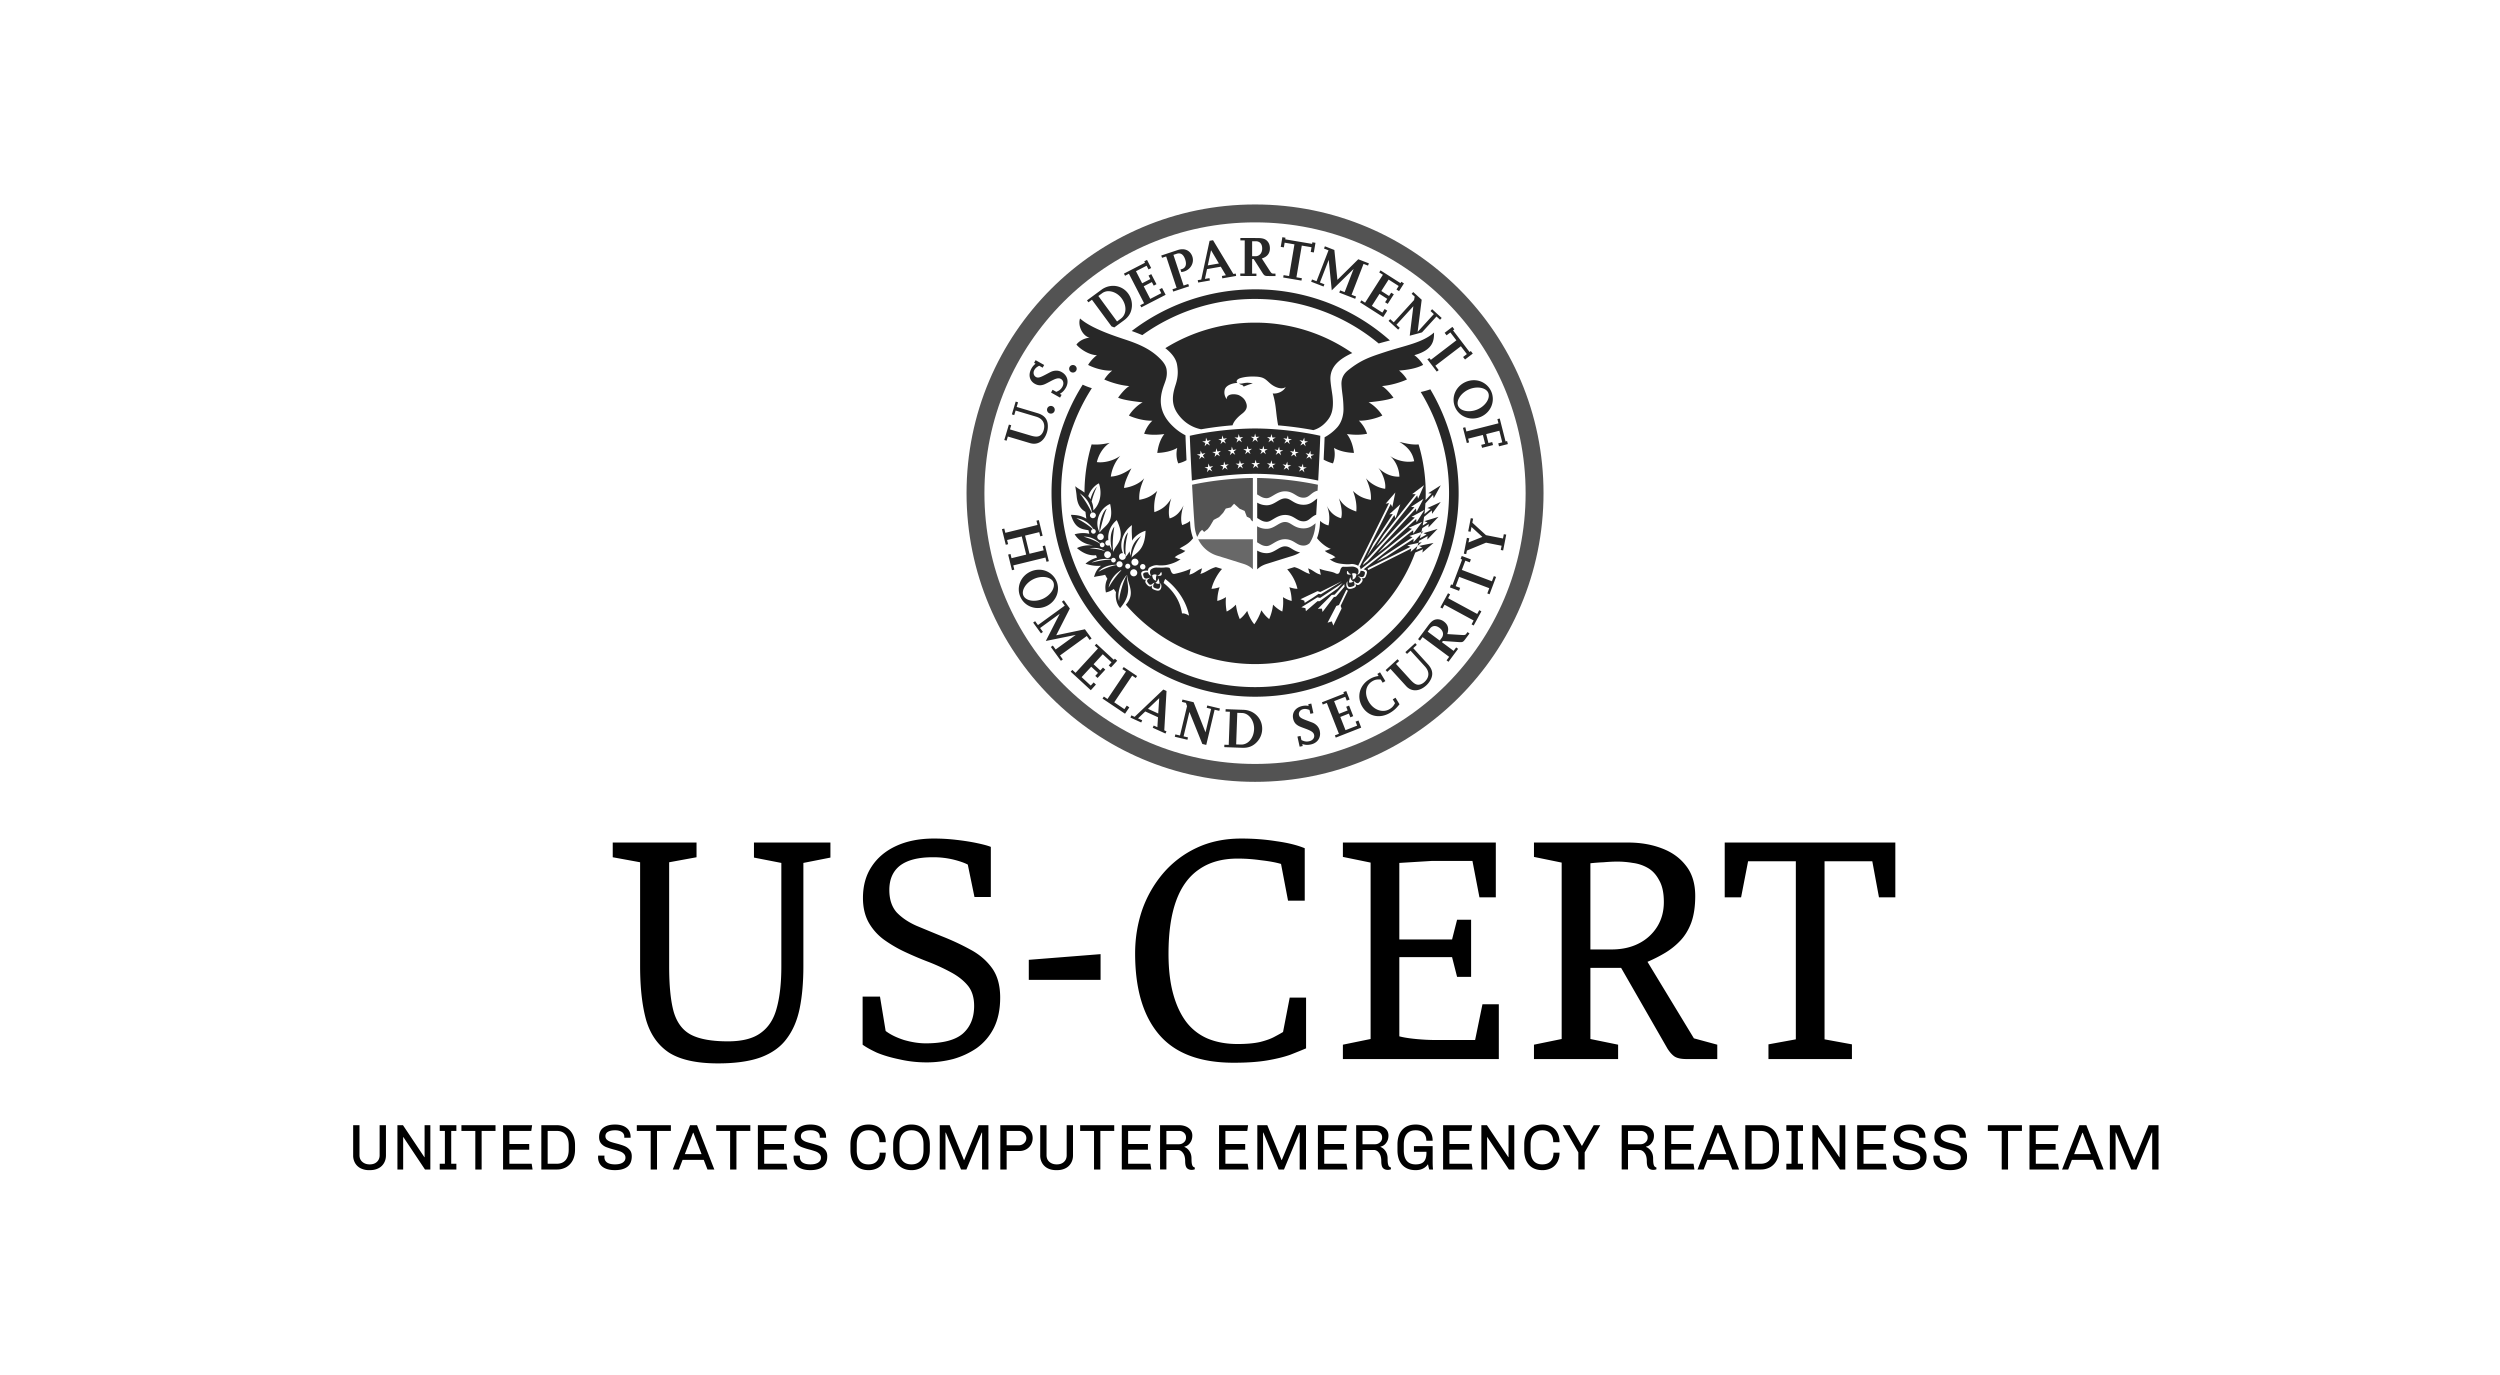 <svg xmlns="http://www.w3.org/2000/svg" width="269" height="148" fill="none"><path fill="#272727" d="m137.981 25.523-.174 1.04.335.056.085-.506 1.055.179-.576 3.411-.591-.1-.042.257 1.964.333.045-.256-.586-.1.576-3.411 1.048.176-.087.507.335.057.177-1.038-.336-.058-.029.172-2.891-.49.03-.171zm-4.517.085v.261h.469l-.007 3.566-.47-.003v.261l1.734.005v-.26h-.465l.005-1.561h.169l.924 1.456c.211.328.271.365.636.368l.785.002-.005-.266h-.254c-.124 0-.198-.057-.34-.273l-.874-1.352c.581-.178.866-.537.869-1.093 0-.328-.097-.594-.301-.8-.221-.224-.518-.306-1.05-.306zm-2.941.239-.372.064-.897 4.17-.377.065.045.256 1.261-.22-.044-.255-.487.084.224-1.055 1.479-.259.549.922-.427.075.045.256 1.487-.259-.042-.256-.256.045zm4.207.111h.39c.44.003.693.286.691.783 0 .49-.293.828-.718.828l-.365-.003zm7.828.542-.094.244.484.189-1.289 3.325-.484-.19-.095.244 1.334.517.094-.241-.484-.189.946-2.44.328 3.28 2.351-2.3-.966 2.491-.484-.188-.094.24 1.713.667.095-.244-.484-.189 1.288-3.322.482.184.095-.241-1.143-.443-2.245 2.217-.328-3.213zm-15.307.318a1.6 1.6 0 0 0-.521.085l-1.779.591.083.246.446-.146 1.123 3.384-.447.147.082.249 1.703-.564-.087-.252-.499.167-1.095-3.303.353-.116c.424-.14.737.076.918.628.174.522.048.885-.352 1.017a.6.6 0 0 1-.164.034l.094.289c.162-.023.229-.038.328-.07.688-.226 1.076-.942.865-1.583-.166-.507-.559-.793-1.051-.803m3.059.107.845 1.424-1.198.209zm-6.891 1.04-.295.153.077.154-2.265 1.168.119.231.417-.216 1.632 3.171-.417.214.119.23 2.617-1.349-.382-.733-.296.152.211.407-1.191.616-.701-1.358.879-.453.199.385.295-.159-.559-1.084-.295.16.194.372-.88.455-.667-1.3 1.145-.588.203.397.29-.151zm25.124 1.127-.139.219.397.253-1.917 3.005-.398-.254-.139.219 2.484 1.585.437-.69-.281-.18-.246.386-1.13-.723.822-1.288.835.532-.234.366.286.174.656-1.03-.286-.173-.229.355-.832-.534.785-1.233 1.085.693-.24.376.278.176.528-.83-.283-.179-.091.147zM119.66 30.76a2.12 2.12 0 0 0-1.145.417l-1.555 1.143.154.209.38-.278 2.106 2.867q.148.059.298.115l1.031-.758c.489-.36.744-.753.836-1.285a2.1 2.1 0 0 0-.372-1.603 2 2 0 0 0-1.733-.827m-.28.577c.471.037.973.311 1.31.77.576.78.539 1.721-.092 2.184l-.405.298-2.011-2.739.424-.31a1.14 1.14 0 0 1 .774-.203m32.686.086-.174.191.329.301-.068.368-2.187 2.4-.38-.345-.177.191 1.033.942.174-.194-.36-.33 1.82-1.998-.389 3.173c.377-.097.779-.206 1.216-.328l.105-.03 1.557-1.71.385.351.176-.191-1.028-.942-.176.194.359.33-1.745 1.916.439-3.459zm-35.853 2.845c-.279.823.318 1.917 1.03 2.063-.63.065-1.17.393-1.42.75.474.552 1.425 1.126 2.21 1.141-.363.244-.802.758-.951 1.046.678.36 1.758.664 2.59.607-.35.28-.653.636-.849.961.564.256 1.656.629 2.699.708-.385.19-.931.845-1.214 1.248.586.263 1.855.42 2.642.5-.564.298-1.153.89-1.478 1.423.571.274 1.644.58 2.521.552-.432.415-.718.92-.882 1.407.663.136 1.364.139 2.171.03-.492.62-.688 1.443-.758 2.032.658-.02 1.532-.169 2.148-.54-.134.505-.104 1.184.112 1.666a3.4 3.4 0 0 0 .884-.343c-.042-.937-.084-1.894-.112-2.681a5.5 5.5 0 0 1-1.243-.867c-1.331-1.216-1.647-2.493-1.255-3.959.234-.872.591-1.312.47-2.224-.07-.522-.44-.942-.808-1.295-.891-.857-1.946-1.387-3.506-1.911-.963-.323-3.765-1.195-5.001-2.314m18.833.448a18.27 18.27 0 0 0-9.658 2.746c.728.566 1.16 1.163 1.264 1.784.092.544.157 1.2-.158 2.16-.333 1.016-.517 2.06.233 3.12.745 1.056 1.716 1.511 2.518 1.665a37 37 0 0 1 3.377-.427c.152-.492.601-.92 1.048-1.267.654-.507.509-.952.353-1.297-.119-.269-.353-.49-.688-.664-.293-.152-1.368-.263-1.341.425-.174-.249-.318-.586-.214-1.016.144-.6 1.125-.753 1.369-.736-.189-.159-.072-.417.357-.537.522-.144 1.016-.166 1.493-.154.983.025 1.137.266 1.636.709.601.534 1.396.72 1.709.397-.223.512-.939.785-1.398.706.223.708.302 1.325.382 2.068.037.338.107.906.199 1.371 1.318.11 2.64.291 3.792.512.479-.139.973-.42 1.418-.934.422-.487.809-1.106.65-2.661-.044-.438-.263-1.559-.233-2.088.072-1.195.958-1.976 2.352-2.61a18.26 18.26 0 0 0-10.46-3.272m21.232.454-.834.64.206.27.407-.31.648.85-2.746 2.1-.142-.187a3 3 0 0 1-.238.117l1.018 1.334.206-.157-.36-.472 2.747-2.1.645.845-.407.313.209.271.834-.638-.209-.274-.136.105-1.778-2.331.136-.105zm-1.974.607c-1.237 1.12-3.213 1.419-5.29 2.107-1.564.517-2.535.818-3.933 1.936-.4.318-.78.785-.737 1.59.047.895.193 1.28.215 2.53.018.89-.29 1.608-.662 2.03a5 5 0 0 1-1.369 1.079c-.027.76-.062 1.523-.104 2.41.325.177.742.343 1 .4.216-.48.246-1.16.112-1.665.616.37 1.49.52 2.148.54-.069-.59-.265-1.412-.757-2.033.807.11 1.507.105 2.17-.03a3.5 3.5 0 0 0-.881-1.406c.876.027 1.952-.276 2.523-.552-.325-.534-.914-1.126-1.478-1.424.787-.08 2.091-.231 2.677-.495-.283-.402-.866-1.063-1.249-1.255 1.043-.077 2.136-.45 2.7-.708a3.9 3.9 0 0 0-.85-.961c.976-.065 1.912-.246 2.59-.607-.149-.288-.591-.805-.951-1.046 2.088-.581 2.123-1.627 2.126-2.44m-42.873 2.977-.164.29.161.092a1.6 1.6 0 0 0-.444.517c-.37.659-.221 1.318.373 1.65.238.132.491.184.725.137.241-.047.333-.082.963-.422.606-.32.865-.38 1.108-.244.281.16.345.512.156.848-.149.263-.323.407-.653.541l-.397-.223-.167.298.971.546.167-.298-.194-.107c.286-.164.477-.355.653-.668.356-.631.174-1.322-.44-1.667a1.16 1.16 0 0 0-.64-.162c-.199.01-.38.057-.537.132-.076.035-.263.137-.563.293-.621.33-.825.38-1.041.259-.253-.142-.33-.47-.173-.751.111-.201.248-.316.521-.46l.373.209.163-.291zm4.016.522a.4.4 0 0 0-.405.405c0 .226.179.405.405.405a.405.405 0 0 0 0-.81m43.075 1.636a2.2 2.2 0 0 0-.822.188c-1.082.474-1.582 1.68-1.125 2.724.457 1.04 1.684 1.498 2.767 1.023 1.083-.474 1.572-1.682 1.115-2.726a2.03 2.03 0 0 0-1.935-1.209m-24.254.273c-.428-.006-.592.13-.954.081.182.137.288.154.35.142.005.032.065.077.08.09.04.034.06.067.072.104.082-.035.3-.125.502-.197.203-.072.481-.154.481-.154a2.8 2.8 0 0 0-.531-.066m24.752.515c.518.009.959.209 1.114.563.248.574-.288 1.411-1.142 1.784-.862.378-1.843.206-2.093-.365-.246-.567.29-1.404 1.152-1.782.32-.14.658-.205.969-.2m-49.733 1.512-.409 1.377.255.076.147-.491 2.205.658c.725.216 1.021.758.81 1.469a1.14 1.14 0 0 1-.258.46c-.251.255-.557.28-1.155.101l-2.21-.658.134-.445-.249-.074-.496 1.66.248.074.134-.45 2.396.714c.82.243 1.533-.224 1.818-1.184.092-.308.112-.618.073-.914-.087-.576-.438-.934-1.108-1.133l-2.23-.666.149-.497zm3.79.466a.413.413 0 0 0-.159.796.413.413 0 1 0 .32-.762.4.4 0 0 0-.161-.034m48.294 1.353-.251.065.116.452-3.454.877-.114-.455-.253.065.414 1.633.246-.065-.102-.4 1.585-.403.243.96-.42.106.09.323 1.179-.3-.087-.323-.406.104-.244-.96 1.415-.36.316 1.248-.432.11.082.317.953-.24-.082-.326-.166.045zm-26.329 1.074c-2.17 0-4.934.31-7.02.785.05 1.366.132 3.098.226 4.818 1.967-.417 4.564-.725 6.794-.725s4.83.308 6.795.725c.094-1.72.176-3.452.226-4.818-2.084-.475-4.85-.785-7.021-.785m.008.541.099.365.373-.02-.313.207.134.355-.293-.238-.291.238.134-.355-.313-.206.373.02zm-1.771.055.12.36.372-.042-.301.226.157.346-.306-.221-.275.255.112-.36-.328-.19.375-.002zm3.544.002.074.37.375.006-.325.186.111.363-.275-.258-.306.223.154-.348-.3-.226.373.042zm-5.307.15.139.352.368-.06-.288.242.173.335-.317-.203-.264.27.095-.367-.336-.172.375-.022zm7.065 0 .057.375.373.022-.335.172.097.368-.266-.271-.316.206.174-.338-.29-.241.369.062zm-8.816.233.152.346.368-.078-.279.254.187.33-.326-.194-.248.284.077-.37-.343-.157.373-.04zm10.572.003.04.375.372.04-.343.156.078.37-.251-.283-.326.192.189-.329-.278-.253.365.077zm10.238.462c1.066.624 1.433 1.3 1.59 2.075-.852.19-1.989-.09-2.61-.577.611.534.993 1.372 1.02 2.237-.879.044-1.688-.368-2.284-.965.382.425.866 1.506.752 2.272-.732-.077-1.596-.557-2.063-1.131.387.86.573 1.553.528 2.324-.73-.137-1.281-.343-1.934-.965.316.783.43 1.571.36 2.22-.842-.298-1.4-.631-1.875-1.427.251.699.418 1.618.241 2.152-.712-.213-1.182-.641-1.552-1.37.365.774.32 1.67.196 2.138-.298-.06-.688-.266-.896-.494l-.028.407a5.1 5.1 0 0 1-.308 1.461l.204.239c.375.403.887.785 1.292.914-.174.025-.415.176-.656.201.268.304.812.371 1.149.716-.263.03-.325.221-.64.187.606.467 1.16.485 1.47.522.124.015.532.052.79.012.365-.057.742.127.891.211.224.132.211.44.169.596a.42.42 0 0 1-.236.294c-.096.027-.156.035-.062-.037.089-.065.169-.458-.035-.61a.96.96 0 0 0-.603-.188c-.273.012-.693.037-.894.017-.186-.02-.301.226-.328.328-.067.244-.141.547-.494.395-.432-.248-1.051-.228-1.758-.512.102.22.057.406.166.65-.631-.155-.79-.476-1.391-.687.1.221.073.39.209.597-.506-.09-.978-.544-1.684-.733q-.032.01-.064.02-.383.117-.703.216c.499.566.911 1.26 1.102 2.1 0 0-.35.01-.871-.172.149.457.241.95.248 1.476 0 0-.395-.072-.936-.407.047.497.03 1.014-.072 1.545 0 0-.457-.186-.996-.738a5.6 5.6 0 0 1-.412 1.55s-.415-.282-.842-.943a6 6 0 0 1-.762 1.503s-.455-.477-.763-1.441c-.412.616-.801.882-.801.882a5.7 5.7 0 0 1-.413-1.551c-.539.55-.995.738-.995.738a5.4 5.4 0 0 1-.075-1.548c-.542.336-.936.408-.936.408a5 5 0 0 1 .25-1.477c-.521.182-.871.172-.871.172.196-.858.757-1.737 1.132-2.132q-.275-.087-.596-.184c-.022-.008-.042-.012-.065-.02-.705.189-1.176.644-1.683.733.134-.209.107-.377.206-.596-.601.211-.76.532-1.388.686.107-.244.064-.43.166-.65-.584.287-1.385.486-1.741.56-.389.082-.414-.502-.543-.63-.058-.058-.37-.083-.502-.06-.194.032-.573.017-.857.01a.96.96 0 0 0-.626.19c-.206.152-.109.56-.019.627.096.072.037.064-.06.037a.42.42 0 0 1-.236-.293c-.042-.157-.057-.465.169-.597.146-.084.524-.268.889-.211.259.04.665.002.79-.012.124-.013 1.038-.181 1.641-.649-.315.035-.38-.154-.643-.186.338-.343.881-.41 1.15-.716-.241-.027-.452-.218-.626-.246.531-.298.887-.47 1.262-.872l.201-.231a5 5 0 0 1-.311-1.466q-.011-.191-.027-.393c-.132.144-.4.29-.837.447-.204-.494-.104-1.421.154-2.134-.37.728-.79 1.203-1.503 1.416-.173-.534-.071-1.468.18-2.167-.475.793-.981 1.196-1.823 1.491-.07-.648-.003-1.5.308-2.286-.651.624-1.205.828-1.933.964-.047-.77.142-1.464.529-2.324-.466.575-1.437.967-2.17 1.044.055-.665.521-1.578.795-2.114-.691.497-1.426.85-2.22.894a4.3 4.3 0 0 1 1.02-2.236c-.683.507-1.731.783-2.518.676.191-.83.701-1.64 1.391-2.072-.4.076-1.125.243-1.957.166a18.3 18.3 0 0 0-.767 5.186c-.417-.328-.705-.41-.991-.694.055.39.104.602.149 1.087.077.867.404 1.364.948 1.677q.04.37.095.738c-.403-.259-.944-.42-1.659-.41.434 1.414 1.056 1.518 1.887 1.652q.041.196.09.386c-.443-.114-.974-.117-1.58.05.417.648.999 1.043 1.925 1.182q.002.008.005.015c-.571-.047-1.187.037-1.679.288.703.607 1.393.835 2.051.768q.048.13.105.259c-.522.139-.979.41-1.237.66.549.175 1.11.267 1.619.212l.017.037c-.298.229-.558.596-.717 1.175.39-.099.789-.126 1.189-.24q.12.22.249.44c-.212.4-.283.904-.159 1.463.335-.077.613-.209.842-.378q.118.175.241.346c-.085.641.064 1.287.447 1.714.153-.174.275-.34.382-.502.827-1.265.328-2.174.345-2.994.008-.018.012-.032.02-.052.067.976.916 1.94-.08 3.119l-.054.064c3.367 3.911 8.349 6.39 13.913 6.39 7.9 0 14.632-4.993 17.222-11.996l.835-.363-.063.363 1.203-1.041-1.557.32.33.172-.643.263c.049-.14.091-.284.137-.426l-.734.642.063-.365-4.614 2.31-.023-.039a.3.3 0 0 0-.076-.084l.178-.142 4.443-2.226-.328-.17 1.197-.256c.023-.075.05-.15.072-.226l.914-.504-.03.368 1.103-1.146-1.52.462.343.142-.731.403c.041-.15.072-.303.109-.454l-.801.883.02-.37-2.953 1.931c-.358.179-.708.356-1.013.51.199-.157.417-.328.638-.51l3.213-2.102-.345-.13 1.294-.434c.032-.138.07-.273.099-.413l.696-.442-.03.368 1.08-1.143-1.517.467.342.139-.531.338q.089-.465.154-.937l.835-.698.019.37.939-1.282-1.445.663.358.095-.666.556q.07-.574.104-1.16l.822-.91.07.363.757-1.396-1.343.85.367.044-.655.703q.014-.361.014-.728c0-1.831-.268-3.6-.767-5.27-.832.077-1.664-.19-2.064-.266m2.362 9.689-.053.221.267-.293zm-.313 1.177q-.052.165-.106.33l.464-.406zM134.236 47.96l.109.362.372-.032-.308.219.147.347-.298-.228-.283.248.122-.357-.321-.197.375.005zm1.706.002.084.367.375-.007-.32.197.121.36-.283-.249-.301.229.147-.35-.305-.22.372.033zm-3.395.092.126.358.373-.05-.298.23.164.344-.31-.214-.271.261.104-.363-.33-.181.375-.013zm5.083.007.067.373.376.012-.331.182.104.365-.27-.266-.311.217.162-.344-.296-.233.373.052zm-6.767.17.142.35.37-.065-.286.243.177.336-.318-.201-.259.273.087-.367-.337-.167.375-.028zm8.453.01.05.377.372.027-.337.167.087.367-.258-.275-.321.201.182-.336-.289-.243.37.067zm-10.131.242.156.346.365-.08-.275.257.188.327-.325-.188-.248.283.074-.37-.345-.154.375-.043zm11.818.016.03.377.372.048-.345.149.069.372-.243-.288-.33.186.194-.328-.271-.258.362.085zm-5.896.971.099.365.373-.02-.315.21.136.355-.293-.241-.29.24.134-.355-.313-.208.372.02zm-1.701.048.117.36.372-.04-.303.224.154.348-.302-.224-.279.256.115-.363-.326-.187.375-.002zm3.41.007.074.373.375.004-.327.187.113.363-.278-.259-.305.221.156-.345-.3-.226.373.042zm-5.103.13.134.354.37-.057-.291.239.169.338-.313-.21-.266.27.097-.366-.335-.174.375-.02zm6.794.014.059.375.373.02-.336.174.097.365-.263-.268-.318.206.174-.337-.29-.24.37.058zm-8.486.201.152.346.365-.072-.281.25.187.331-.324-.194-.252.279.081-.37-.342-.157.372-.037zm10.177.02.04.375.375.04-.343.157.08.37-.254-.28-.323.19.187-.33-.279-.251.366.075zm-21.95 2.12c.365 1.103.114 2.246-.606 2.907a2.2 2.2 0 0 0-.181-.946c.129-.562.392-1.275.581-1.598-.288.25-.574.842-.708 1.349a2 2 0 0 0-.241-.34c.241-.691.778-1.218 1.155-1.372m34.975.194-.636 1.458-.1-.358-3.786 4.8c-.209.23-.415.459-.619.675l-.008-.005c.269-.405.554-.84.823-1.247l3.429-4.349-.37-.013zm-3.085.787-.322 1.558-.172-.327-3.338 6.759a.3.3 0 0 0-.097-.082c-.019-.01-.041-.025-.069-.037l3.32-6.73-.365.065zm-33.95.093c.921.633 1.119 1.264 1.328 2.075l.023-.008a.315.315 0 0 1 .374.248.32.32 0 0 1-.625.127.32.32 0 0 1 .191-.357 12.5 12.5 0 0 0-1.291-2.085m22.096.544c-.318 0-.591.164-.882.338-.31.186-.665.4-1.1.4-.444 0-.767-.135-1.028-.281v1.653q.09.051.174.104c.263.161.492.303.854.303.224 0 .447-.134.708-.291.35-.209.745-.445 1.274-.445.502 0 .834.204 1.127.383.264.164.489.303.855.303.345 0 .531-.151.764-.34.162-.13.346-.281.592-.37l.106-1.745a3 3 0 0 0-.216.164c-.28.226-.631.51-1.246.51-.579 0-.954-.229-1.255-.415-.245-.152-.442-.271-.727-.271m14.88.044-.743 1.407-.072-.363-5.185 5.673-.539.425.144-.293 5.429-5.944-.368-.04zm-33.715.55c.469 2.112-.571 2.284-1.125 3.071-.604-1.08-.057-2.555 1.125-3.071m31.224.042-.512 1.506-.129-.348-2.913 4.419-.032.037.69-1.4 2.086-3.165-.37.02zm-31.587.467c-.528.325-.899 1.908-.757 2.502.273-1.021.415-1.732.757-2.502m34.189.129-.851 1.345-.045-.368-3.154 2.922c-.323.259-.656.52-.974.77l.825-.909 3.164-2.935-.363-.07zm4.979.895-.276 1.414.254.05.099-.518 1.172 1.07-1.497.6.089-.45-.256-.049-.33 1.7.256.05.074-.383 2.057-.848 1.676.329-.09.457.256.05.333-1.703-.261-.045-.089.462-1.833-.36-1.465-1.34.085-.437zm-42.442.007c.914.097 1.463.649 1.843 1.163a.25.25 0 0 1 .04.497.254.254 0 0 1-.291-.206.25.25 0 0 1 .184-.283c-.522-.47-1.274-.932-1.776-1.17m-4.035.201-.254.063.112.457-3.462.847-.111-.457-.253.062.412 1.683.253-.063-.112-.45 1.58-.384.476 1.955-1.579.385-.109-.452-.253.062.412 1.682.25-.059-.111-.457 3.462-.847.111.457.254-.063-.41-1.685-.253.063.109.45-1.527.372-.477-1.953 1.527-.373.109.45.254-.062zm8.386 0c1.06 2.207-.149 2.58-.372 3.422-.149-.79.007-2.062.111-2.72-.335.447-.427 1.07-.387 1.674q.001.01.005.02a.3.3 0 0 1 .002.09c.025.268.075.534.144.772a2.4 2.4 0 0 1-.28-.559.294.294 0 1 1-.214-.536.4.4 0 0 1 .09-.003c-.082-.708.134-1.516.901-2.16m32.861.19-.956 1.27-.015-.37-5.334 4.211c.144.028.273.08.31.14.092.146.067.218-.017.469-.082.24-.141.325-.3.345-.045.005-.127.015-.222-.022.048.032.082.06.105.124.022.065.062.18-.134.403-.177.199-.341.27-.477.19-.077-.044-.102-.093-.139-.133.019.052.042.112.052.172.032.198-.119.273-.31.34-.363.129-.539.072-.624-.055-.181-.275-.079-.628.043-.688a.8.8 0 0 0-.008.353c.018.106.067.28.263.263.107-.01.301-.055.417-.13.085-.054.087-.195.045-.315-.02-.06-.045-.146-.117-.208.12.032.189.097.284.174.091.077.233.094.315.01a1.1 1.1 0 0 0 .201-.264c.092-.191-.154-.34-.296-.42.251.01.291.107.495.077.201-.03.261-.353.263-.46.003-.077-.092-.156-.209-.186a1 1 0 0 0-.268-.02.7.7 0 0 0 .01-.176q.015-.002.025-.003l.126-.1 5.374-4.248-.357-.098zm-31.224.345c-.062.611.017 1.15.005 1.675.345-.547.948-.915 1.457-1.064-.069 2.18-1.065 2.346-1.505 2.903.072-.671.418-1.566 1.021-2.332-.822.547-1.087 1.332-1.11 2.125a2 2 0 0 1-.124-.49 3 3 0 0 1-.392.57c-.159-.997.087-2.077.221-2.594-.432.435-.576 1.463-.403 2.288a.36.36 0 0 1-.126.656.362.362 0 1 1-.01-.71c-.432-.932-.077-2.267.966-3.027m-3.382.913a.35.35 0 1 1-.002.7.35.35 0 0 1 .002-.7m-1.826.325c.43.02.989.024 1.803.742a.26.26 0 0 1 .159-.097.25.25 0 0 1 .291.204.25.25 0 0 1-.207.291.25.25 0 0 1-.265-.363c-.591-.417-1.523-.685-1.781-.778m21.689 1.05c-.318 0-.591.164-.881.338-.313.184-.666.398-1.1.398-.445 0-.768-.134-1.028-.28v2.022c.231-.236.561-.447 1.03-.592l.576-.178c.482-.154 1.143-.36 2.183-.681.303-.092.581-.219.832-.373-.378-.072-.653-.239-.884-.383-.246-.151-.442-.27-.728-.27m-20.547.166c.458.001.782.118 1.197.352.055.017.065.02.018.014-.509-.176-1.011-.273-1.726-.328q.283-.038.511-.038m1.442.361a.363.363 0 1 1-.004.727.363.363 0 0 1 .004-.727m38.106.507-.119.319.162.061-1.034 2.746-.161-.062-.119.318.983.37.119-.32-.481-.182.377-1.001 3.236 1.22-.211.562.243.092.7-1.864-.238-.092-.208.557-3.236-1.22.375-.997.479.181.119-.317zm-37.465.2c.117.003.22.088.239.208a.255.255 0 0 1-.203.29.254.254 0 0 1-.291-.206.2.2 0 0 1 .005-.104h-.002c-.623.002-1.383.156-2.111.325.646-.36 1.418-.46 2.126-.365a.24.24 0 0 1 .186-.144.3.3 0 0 1 .051-.004m2.305.088a.38.38 0 0 1 .371.306.38.38 0 0 1-.299.445.38.38 0 0 1-.444-.296.378.378 0 0 1 .372-.455m-1.659.28c.153.002.289.11.321.265a.325.325 0 0 1-.255.382.33.33 0 0 1-.381-.236h-.014c-.524.072-1.399.405-1.947.728.534-.633 1.408-.773 1.932-.753l.022.003a.327.327 0 0 1 .322-.389m.887.267c.126 0 .237.088.263.216a.27.27 0 0 1-.213.32.27.27 0 0 1-.318-.212.273.273 0 0 1 .268-.324m1.593.034a.294.294 0 0 1 .302.237.3.3 0 0 1-.231.348.295.295 0 1 1-.071-.585m-.952.565a.379.379 0 1 1-.003.759.379.379 0 0 1 .003-.76m-10.285.05a2.2 2.2 0 0 0-.82.199c-1.075.489-1.557 1.702-1.085 2.738.471 1.037 1.706 1.474 2.781.984s1.547-1.705 1.075-2.741a2.03 2.03 0 0 0-1.951-1.18m8.934.039c.033-.005-.002.051-.134.19a9.3 9.3 0 0 0-1.217 1.689c.082-.532.435-1.168.952-1.595.204-.17.357-.278.399-.284m2.703.053a.7.7 0 0 1 .18.015.8.8 0 0 0 .015.176 1 1 0 0 0-.317.008c-.12.027-.217.101-.217.18 0 .108.052.434.254.468.201.035.245-.06.494-.062-.144.075-.393.216-.308.41.034.075.094.16.196.268.08.09.221.075.315 0 .095-.074.167-.139.288-.166-.074.06-.101.144-.124.204-.044.119-.047.26.035.315.114.08.308.13.412.142.196.022.249-.151.268-.256a.8.8 0 0 0 .003-.353c.122.062.213.418.022.688-.089.125-.268.177-.623.038-.186-.072-.338-.15-.295-.35a1 1 0 0 1 .057-.172c-.038.04-.065.087-.144.131-.14.077-.303-.002-.472-.203-.191-.231-.149-.34-.122-.405.025-.065.06-.09.109-.122-.094.035-.176.022-.221.017-.159-.022-.216-.109-.29-.352-.077-.251-.1-.328-.005-.47.056-.084.291-.144.49-.149m21.63.05c.036-.004.084.042.108.102.037.101.111.203.32.218a.42.42 0 0 1-.39.032c-.084-.042-.084-.109-.082-.26.001-.062.02-.089.044-.091m-20.025.13c.027 0 .049.024.05.09.003.152.003.22-.084.261a.42.42 0 0 1-.387-.032c.206-.015.283-.116.32-.218.021-.056.065-.1.101-.101m20.725.1c.109-.001.22.035.282.11-.023.179-.085.512-.437.569.049-.147.045-.447-.052-.624a.4.4 0 0 1 .207-.055m-21.434.13a.4.4 0 0 1 .223.054.93.93 0 0 0-.05.624c-.352-.057-.414-.392-.437-.569.057-.071.16-.107.264-.11m-2.99.072c-.41.634-.85 2.314-.827 2.796-.199-.5-.025-1.305.191-1.83.149-.362.521-.914.636-.966m-9.034.204c.518.002.962.195 1.122.546.258.57-.266 1.414-1.118 1.802-.856.39-1.837.231-2.096-.338-.255-.561.269-1.406 1.125-1.797.319-.145.656-.213.967-.213m33.079.012q.03.167.129.316c.055.077.129.126.184.171a.55.55 0 0 1-.343.11c-.115-.005-.119-.023-.112-.065.028-.19.1-.458.142-.532m-20.661.13c.044.074.117.34.139.531.007.042.002.06-.11.065a.56.56 0 0 1-.342-.11c.055-.047.131-.094.184-.17a.8.8 0 0 0 .129-.317m.747.076c1.495 1.126 2.342 2.69 2.56 3.947-.188-.137-.541-.281-.757-.24-.193-1.326-.886-2.4-1.974-3.272.045-.201.112-.34.171-.435m18.985.246a.03.03 0 0 1-.012.01l-.035.023c-.432.28-2.191 1.367-2.191 1.367l-.245-.048-.723.492-.775.482-.044-.24-.415-.153 1.838-.872.293.093zm.102.187-.549.599-1.932 1.361-.221-.007-1.249 1.078-.052-.328-.435-.09 1.55-.966.176-.109.301.062-.003-.005zm.188.107a.8.8 0 0 0 .023.27l-.924 1.089-.233.05-1.217 1.6-.065-.36-.363.017-.017.007.005-.005-.069.003 1.467-1.469.027-.027.311-.025zm.212.608q.073.07.173.102l-.787 1.635.104.296-.891 1.829-.166-.447-.455.139.941-1.804.291-.097-.005-.002zm10.939.386-.825 1.523.226.124.226-.413 3.131 1.698-.223.415.228.124.827-1.523-.228-.127-.221.407-3.134-1.697.221-.407zm-41.335.757-.209.154.306.42-2.884 2.095-.305-.42-.211.152.84 1.158.21-.154-.305-.42 2.116-1.538-1.5 2.932 3.223-.656-2.163 1.57-.305-.42-.211.152 1.08 1.489.208-.154-.305-.423 2.883-2.095.306.423.211-.154-.72-.992-3.087.646 1.465-2.88zm40.283 2.047a1 1 0 0 0-.212.009c-.313.047-.554.236-.871.663l-1.088 1.466.206.154.28-.377 2.861 2.124-.28.378.208.154 1.033-1.392-.208-.154-.276.373-1.252-.932.1-.134 1.721.122c.387.027.454-.003.673-.296l.469-.631-.211-.152-.151.204c-.075.1-.162.127-.422.112l-1.608-.1c.204-.573.085-1.016-.362-1.349a1.14 1.14 0 0 0-.61-.242m-.432.726c.177-.016.371.05.57.197.392.293.492.728.239 1.071l-.219.293-1.291-.959.231-.313c.131-.176.292-.273.47-.29m-2.045 1.837-1.06.967.179.196.379-.348 1.553 1.702c.506.557.484 1.176-.065 1.675-.136.127-.3.214-.459.261-.345.09-.619-.045-1.041-.507l-1.557-1.707.343-.313-.177-.191-1.279 1.168.175.19.347-.317 1.684 1.849c.576.63 1.428.601 2.168-.077a2.2 2.2 0 0 0 .534-.746c.221-.537.104-1.023-.368-1.54l-1.567-1.72.383-.35zm-34.305.07-.177.19.346.32-2.414 2.62-.345-.317-.177.191 2.166 1.995.551-.61-.246-.227-.31.338-.986-.91 1.036-1.122.727.67-.293.321.251.221.827-.897-.248-.221-.286.31-.727-.67.988-1.074.946.872-.301.328.241.221.668-.723-.245-.226-.117.13zm2.94 2.505-.147.216.39.263-1.989 2.96-.39-.264-.146.217 2.423 1.63.463-.686-.276-.186-.256.38-1.093-.736 1.93-2.87.385.258.144-.215zm27.58.564-.29.176.134.222a2.4 2.4 0 0 0-.996.36c-1.065.643-1.386 1.903-.755 2.947.638 1.054 1.89 1.324 3.005.646.404-.244.648-.472.998-.91l-.432-.705-.296.178.244.403c-.154.306-.308.48-.574.639-.73.445-1.698.119-2.22-.738-.531-.878-.393-1.802.343-2.249.28-.171.487-.217.916-.187l.206.341.291-.177zm-23.318 1.856-3.089 2.938-.348-.16-.106.236 1.164.532.107-.239-.45-.203.78-.746 1.368.624-.067 1.07-.395-.178-.107.236 1.374.626.107-.235-.236-.11.241-4.234zm19.683.16-.311.12.065.162-2.374.933.094.24.437-.174 1.301 3.32-.437.172.095.24 2.739-1.075-.296-.766-.31.122.169.428-1.252.49-.559-1.422.922-.363.159.403.308-.13-.445-1.135-.311.129.155.393-.922.362-.534-1.359 1.2-.47.161.415.306-.12zm-20.125.767-.107 1.652-1.102-.504zm2.501.149-.06.253.432.105.119.352-.757 3.16-.499-.12-.06.254 1.361.325.059-.254-.474-.114.628-2.631 1.389 3.451.422.102.899-3.787.506.121.063-.253-1.359-.326-.062.254.477.115-.603 2.521-1.284-3.24zm13.861.432-.325.072.04.182a1.6 1.6 0 0 0-.681.01c-.735.161-1.13.71-.983 1.377.059.265.189.49.38.63.196.15.283.192.956.438.641.239.859.392.919.666.069.316-.154.599-.529.68-.296.066-.517.03-.837-.126l-.097-.447-.333.072.239 1.088.332-.072-.049-.213c.313.101.581.12.931.042.71-.154 1.105-.748.953-1.437a1.2 1.2 0 0 0-.305-.586 1.4 1.4 0 0 0-.454-.313c-.077-.032-.276-.102-.594-.224-.66-.241-.834-.363-.886-.604-.065-.285.129-.561.444-.63.224-.05.398-.023.688.083l.092.418.325-.072zm-9.215.604-.01.261.469.018-.127 3.563-.469-.017-.01.26 1.917.07h.005c.606.023 1.051-.129 1.453-.487.435-.392.683-.917.703-1.486.045-1.145-.834-2.07-2.001-2.112zm1.254.393.524.02c.725.025 1.316.827 1.283 1.737-.034.972-.648 1.687-1.427 1.658l-.502-.018z"/><path fill="#272727" d="M135.047 31.133c-4.989 0-9.59 1.67-13.273 4.483q.261.093.526.196.316.123.614.246a20.77 20.77 0 0 1 12.133-3.892c5.053 0 9.69 1.8 13.3 4.792.408-.117.805-.221 1.21-.326a21.8 21.8 0 0 0-14.51-5.5M116.499 41.39a21.8 21.8 0 0 0-3.354 11.66c0 12.104 9.806 21.917 21.902 21.917s21.903-9.813 21.903-21.917c0-4.073-1.113-7.89-3.047-11.158q-.524.18-1.033.288a20.8 20.8 0 0 1 3.047 10.87c0 11.532-9.342 20.883-20.87 20.883-11.525 0-20.869-9.35-20.869-20.883a20.8 20.8 0 0 1 3.305-11.282 6.6 6.6 0 0 1-.983-.378z"/><path fill="#535353" d="M135.042 22C117.899 22 104 35.906 104 53.063s13.899 31.063 31.042 31.063 31.041-13.906 31.041-31.063S152.187 22 135.042 22m0 60.201c-16.082 0-29.119-13.046-29.119-29.138s13.038-29.136 29.119-29.136c16.079 0 29.115 13.046 29.115 29.136.003 16.093-13.035 29.138-29.115 29.138"/><path fill="#686868" d="M134.809 58.024h-5.883q.13.27.3.511a3.37 3.37 0 0 0 1.793 1.27c1.041.32 1.701.527 2.186.681l.576.18c.471.146.799.357 1.03.59v-3.233z"/><path fill="#535353" d="M134.809 51.43c-2.046.017-4.564.3-6.543.728.084 1.543.171 3.049.258 4.25.047.648.141.963.295 1.366l.293-.542.234-.223.219.23.394-.307.229-.303.405-.686.586-.31.432-.458.283-.453.534-.124.357-.395.602.54.536.233.236.619.365.181c.097.231.191.273.285.33zm.455 0v1.767l.174.104c.263.161.491.303.854.303.223 0 .447-.134.708-.29.35-.209.744-.448 1.273-.448.502 0 .835.206 1.128.385.263.162.489.3.854.3.348 0 .534-.15.767-.34.194-.156.423-.342.748-.414l.037-.64a35.3 35.3 0 0 0-6.543-.727m3.012 4.736c-.318 0-.591.164-.881.338-.311.187-.666.398-1.101.398a1.97 1.97 0 0 1-1.03-.276v1.722l.174.105c.263.164.491.303.854.303.223 0 .447-.135.708-.291.35-.209.745-.447 1.273-.447.502 0 .835.206 1.128.385.263.161.489.3.854.3.281 0 .457-.099.641-.238.378-.56.596-1.253.65-2.06l.008-.102c-.018.013-.032.025-.05.04-.28.226-.631.511-1.246.511-.579 0-.954-.228-1.254-.414-.246-.154-.442-.273-.728-.273"/><path fill="#000" d="M77.246 114.421q-3.412 0-5.245-1.15-1.796-1.186-2.479-3.523-.646-2.337-.646-5.788V92.78l-2.946-.54v-1.582h9.017v1.582l-2.946.54v11.18q0 3.2.503 4.961.54 1.761 1.904 2.445 1.365.683 3.916.683 2.3 0 3.52-.899 1.26-.899 1.725-2.66.504-1.799.503-4.53V92.851l-2.946-.575v-1.618h8.227v1.618l-2.91.575v11.109q0 2.587-.395 4.53-.395 1.94-1.4 3.271-.971 1.33-2.803 2.013-1.796.648-4.599.647M99.715 114.314q-1.509 0-2.91-.324-1.4-.287-2.443-.719-1.005-.468-1.544-.863v-5.177h1.868l.61 3.703q.755.576 1.976.971 1.258.36 2.335.359 2.767 0 3.988-1.042 1.222-1.079 1.222-2.984 0-1.367-.683-2.193t-1.832-1.438a21 21 0 0 0-2.515-1.151 36 36 0 0 1-2.443-1.042 14 14 0 0 1-2.263-1.33 5.9 5.9 0 0 1-1.617-1.834q-.61-1.115-.61-2.624 0-1.977.933-3.38.935-1.437 2.659-2.228 1.725-.791 4.06-.791 1.185 0 2.407.143 1.257.144 2.263.36t1.437.395v5.393h-1.76l-.719-3.487q-.538-.288-1.545-.54a9.2 9.2 0 0 0-2.227-.251q-2.335 0-3.52.899-1.15.899-1.15 2.624 0 1.51.79 2.409.825.862 2.12 1.438 1.293.54 2.694 1.114 1.653.648 3.09 1.438 1.437.756 2.335 1.978t.898 3.199q0 1.905-.683 3.272a5.96 5.96 0 0 1-1.832 2.157 8.6 8.6 0 0 1-2.551 1.186q-1.401.36-2.838.36M110.698 105.434v-2.157l7.724-.611v2.768zM132.737 114.35q-5.425 0-8.011-3.02-2.587-3.021-2.587-8.736 0-2.445.755-4.674a12.4 12.4 0 0 1 2.263-3.955 10.7 10.7 0 0 1 3.593-2.732q2.119-1.005 4.814-1.006 1.975 0 3.772.287 1.832.252 3.054.755v5.644h-1.797l-.754-3.954q-.862-.252-2.156-.396-1.257-.18-2.514-.18-2.48 0-4.132 1.151-1.653 1.115-2.479 3.38t-.826 5.716q0 2.48.503 4.314.502 1.833 1.437 3.055a5.7 5.7 0 0 0 2.299 1.762q1.401.576 3.198.575 1.437 0 2.407-.215 1.005-.252 1.58-.576.611-.323.899-.503l.718-3.703h1.76v5.465q-.682.287-1.688.683-1.006.359-2.479.611-1.472.252-3.629.252M144.495 113.954v-1.546l2.982-.611V92.815l-2.982-.611v-1.546h16.455v5.896h-1.761l-.754-3.919h-4.347l-3.521.216v8.233h5.676l.539-2.121h1.509v6.147h-1.509l-.539-2.121h-5.676v8.52q.683.18 1.796.288 1.114.108 2.156.108h4.203l.79-3.847h1.761v5.896zM165.055 113.954v-1.546l2.981-.611V92.815l-2.981-.611v-1.546h10.131q1.976 0 3.592.611 1.653.611 2.623 1.87 1.006 1.258 1.006 3.271 0 1.69-.431 2.876-.432 1.15-1.186 1.941a7.7 7.7 0 0 1-1.616 1.295q-.899.539-1.905.97l4.994 8.233 2.515.683v1.546h-3.305q-.826 0-1.258-.252-.395-.251-.79-.862l-4.994-8.7h-3.305v7.657l2.982.611v1.546zm6.071-11.792h2.263q1.689 0 2.946-.647a4.93 4.93 0 0 0 1.976-1.797q.719-1.15.719-2.66 0-1.474-.503-2.338-.467-.898-1.222-1.33a4.3 4.3 0 0 0-1.616-.539 10 10 0 0 0-1.653-.144q-.647 0-1.473.072a22 22 0 0 0-1.437.108zM190.286 113.954v-1.582l2.946-.539V92.671h-5.137l-.754 3.883h-1.761v-5.896h18.358v5.896h-1.76l-.719-3.883h-5.137v19.162l2.946.539v1.582zM41.528 124.315q0 .472-.215.834a1.4 1.4 0 0 1-.604.563q-.39.195-.903.195h-.09a2 2 0 0 1-.903-.195 1.44 1.44 0 0 1-.598-.556 1.6 1.6 0 0 1-.215-.841v-3.245h.68v3.231q0 .446.306.716.314.271.792.271.493 0 .778-.271.292-.27.292-.716v-3.231h.68zM46.305 121.07v4.768h-.577l-2.326-3.49-.021.007v3.483h-.618v-4.768h.597l2.306 3.447.02-.007v-3.44zM49.106 121.07v.618h-.555v3.531h.555v.619h-1.792v-.619h.556v-3.531h-.556v-.618zM53.317 121.07v.618h-1.493v4.15h-.68v-4.15H49.65v-.618zM57.256 121.07l-.09.618h-2.355v1.404h2.133v.619H54.81v1.508h2.397l.097.619H54.13v-4.768zM59.901 121.07q.597 0 1.042.264.444.257.688.743.243.48.243 1.133v.487q0 .653-.244 1.14a1.8 1.8 0 0 1-.687.743 2.04 2.04 0 0 1-1.042.258h-1.653v-4.768zm-.972.618v3.531h.972q.618 0 .952-.382.34-.39.34-1.14v-.487q0-.736-.334-1.126-.326-.396-.958-.396zM66.173 121q.785 0 1.229.348.451.347.451.986v.084h-.68v-.104a.58.58 0 0 0-.271-.515q-.271-.18-.716-.18-.492 0-.77.166a.51.51 0 0 0-.271.466q0 .23.153.375.16.147.388.23.237.083.646.187.528.139.855.272.326.132.555.396.237.264.236.702 0 .778-.479 1.14-.473.354-1.333.354-.862 0-1.34-.361-.474-.368-.473-1.064l.007-.139h.68l-.007.146q0 .403.3.605.305.194.84.194.52 0 .82-.187.305-.195.305-.528a.56.56 0 0 0-.167-.424 1.05 1.05 0 0 0-.41-.258 7 7 0 0 0-.666-.201 8 8 0 0 1-.834-.264 1.4 1.4 0 0 1-.535-.383q-.222-.264-.222-.688 0-.687.465-1.021t1.244-.334M72.187 121.07v.618h-1.493v4.15h-.68v-4.15H68.52v-.618zM75.001 121.07l1.862 4.768h-.737l-.403-1.036h-2.278l-.396 1.036h-.66l1.862-4.768zm-.389.82h-.041l-.883 2.293h1.8zM80.734 121.07v.618H79.24v4.15h-.68v-4.15h-1.494v-.618zM84.673 121.07l-.09.618h-2.355v1.404h2.132v.619h-2.132v1.508h2.396l.097.619h-3.174v-4.768zM87.206 121q.785 0 1.23.348.45.347.451.986v.084h-.68v-.104a.58.58 0 0 0-.271-.515q-.271-.18-.716-.18-.493 0-.77.166a.51.51 0 0 0-.272.466q0 .23.153.375.16.147.39.23.236.083.645.187.528.139.855.272.325.132.555.396.236.264.236.702 0 .778-.479 1.14-.473.354-1.334.354-.86 0-1.34-.361-.472-.368-.472-1.064l.007-.139h.68l-.007.146q0 .403.299.605.306.194.84.194.521 0 .82-.187.306-.195.306-.528a.56.56 0 0 0-.167-.424 1.05 1.05 0 0 0-.41-.258 7 7 0 0 0-.667-.201 8 8 0 0 1-.833-.264 1.4 1.4 0 0 1-.535-.383q-.222-.264-.222-.688 0-.687.465-1.021.466-.334 1.243-.334M93.465 121q.556 0 .972.229.417.23.64.661.228.423.229 1.007h-.68q0-.604-.3-.938-.299-.34-.86-.34-.627 0-.952.389-.327.382-.327 1.133v.625q0 .744.32 1.133.319.39.944.389.584 0 .89-.333.312-.334.312-.932h.653q0 .578-.23 1.001a1.55 1.55 0 0 1-.638.654 2 2 0 0 1-.973.229q-.924 0-1.445-.563-.513-.57-.513-1.578v-.625q0-1 .513-1.571.522-.57 1.445-.57M98.078 121q.59 0 1.035.257.444.258.687.744.25.48.25 1.14v.625q0 .66-.25 1.147-.243.48-.687.737a2.03 2.03 0 0 1-1.035.257q-.591 0-1.035-.257a1.8 1.8 0 0 1-.695-.737q-.243-.486-.243-1.147v-.625q0-.66.243-1.14.25-.486.695-.744a2.03 2.03 0 0 1 1.035-.257m0 .619q-.612 0-.952.389t-.34 1.133v.625q0 .744.326 1.133.334.39.966.389.61 0 .951-.382.34-.388.34-1.14v-.625q0-.744-.333-1.133-.326-.39-.958-.389M106.353 121.07v4.768h-.681v-3.969h-.041l-1.646 3.969h-.577l-1.639-3.969h-.035v3.969h-.618v-4.768h1.07l1.535 3.753h.027l1.542-3.753zM109.69 121.07q.403 0 .73.18.325.181.507.501.187.312.187.709 0 .395-.187.716-.182.313-.507.493-.327.18-.73.181h-1.375v1.988h-.681v-4.768zm-1.375.618v1.543h1.313a.8.8 0 0 0 .562-.222.73.73 0 0 0 .243-.549.71.71 0 0 0-.243-.549.8.8 0 0 0-.562-.223zM115.455 124.315q0 .472-.215.834a1.4 1.4 0 0 1-.604.563q-.39.195-.903.195h-.09q-.515 0-.903-.195a1.44 1.44 0 0 1-.598-.556 1.6 1.6 0 0 1-.215-.841v-3.245h.681v3.231q0 .446.305.716.314.271.792.271.493 0 .778-.271.292-.27.292-.716v-3.231h.68zM119.891 121.07v.618h-1.493v4.15h-.681v-4.15h-1.493v-.618zM123.831 121.07l-.091.618h-2.354v1.404h2.132v.619h-2.132v1.508h2.396l.097.619h-3.174v-4.768zM126.85 121.07q.633 0 1.035.298.41.3.41.821 0 .465-.25.792a.96.96 0 0 1-.604.396v.035q.333.132.548.459.216.326.216.785 0 .382.041.577.042.195.112.271.069.076.201.118v.195a.9.9 0 0 1-.326.062q-.334 0-.521-.194-.188-.202-.188-.751 0-.562-.236-.876-.23-.32-.577-.32h-1.208v2.1h-.681v-4.768zm-1.347.618v1.432h1.354a.77.77 0 0 0 .528-.202.64.64 0 0 0 .229-.5v-.028a.65.65 0 0 0-.208-.5.75.75 0 0 0-.549-.202zM134.297 121.07l-.091.618h-2.354v1.404h2.132v.619h-2.132v1.508h2.396l.097.619h-3.174v-4.768zM140.525 121.07v4.768h-.68v-3.969h-.042l-1.646 3.969h-.577l-1.639-3.969h-.035v3.969h-.618v-4.768h1.07l1.535 3.753h.028l1.542-3.753zM144.932 121.07l-.09.618h-2.355v1.404h2.133v.619h-2.133v1.508h2.397l.097.619h-3.174v-4.768zM147.952 121.07q.632 0 1.035.298.41.3.41.821 0 .465-.25.792a.97.97 0 0 1-.605.396v.035q.335.132.549.459.215.326.215.785 0 .382.042.577t.111.271a.45.45 0 0 0 .202.118v.195a.9.9 0 0 1-.327.062q-.333 0-.521-.194-.187-.202-.187-.751 0-.562-.236-.876-.23-.32-.577-.32h-1.208v2.1h-.681v-4.768zm-1.347.618v1.432h1.354a.77.77 0 0 0 .528-.202.64.64 0 0 0 .229-.5v-.028a.65.65 0 0 0-.208-.5.75.75 0 0 0-.549-.202zM152.327 121q.556 0 .966.215.416.216.639.612.222.396.222.918h-.681q0-.536-.298-.828-.292-.298-.848-.298-.625 0-.951.389-.327.382-.327 1.133v.625q0 .752.32 1.14.326.382.958.382.604 0 .882-.298.279-.306.278-.967v-.09h-1.347v-.612h2.014v1.627q0 .576.042.89h-.403q-.09-.285-.139-.57-.451.639-1.327.639-.924 0-1.444-.563-.514-.57-.514-1.578v-.625q0-1 .514-1.571.52-.57 1.444-.57M158.403 121.07l-.09.618h-2.355v1.404h2.132v.619h-2.132v1.508h2.396l.098.619h-3.175v-4.768zM162.937 121.07v4.768h-.577l-2.326-3.49-.021.007v3.483h-.618v-4.768h.597l2.306 3.447.021-.007v-3.44zM165.968 121q.555 0 .972.229.417.23.639.661.23.423.229 1.007h-.68q0-.604-.299-.938-.298-.34-.861-.34-.625 0-.952.389-.326.382-.326 1.133v.625q0 .744.319 1.133.32.39.945.389.583 0 .889-.333.312-.334.312-.932h.653q0 .578-.229 1.001a1.55 1.55 0 0 1-.639.654 2 2 0 0 1-.972.229q-.924 0-1.445-.563-.514-.57-.514-1.578v-.625q0-1 .514-1.571.52-.57 1.445-.57M172.185 121.07l-1.674 2.926v1.842h-.681v-1.842l-1.681-2.926h.778l1.271 2.217h.028l1.257-2.217zM176.522 121.07q.632 0 1.034.298.41.3.41.821 0 .465-.25.792a.96.96 0 0 1-.604.396v.035q.333.132.549.459.215.326.215.785 0 .382.042.577.04.195.111.271.069.076.201.118v.195a.9.9 0 0 1-.326.062q-.333 0-.521-.194-.188-.202-.188-.751 0-.562-.236-.876-.23-.32-.576-.32h-1.209v2.1h-.681v-4.768zm-1.348.618v1.432h1.355a.77.77 0 0 0 .527-.202.64.64 0 0 0 .23-.5v-.028a.65.65 0 0 0-.209-.5.75.75 0 0 0-.548-.202zM182.272 121.07l-.09.618h-2.355v1.404h2.133v.619h-2.133v1.508h2.396l.098.619h-3.174v-4.768zM185.264 121.07l1.862 4.768h-.737l-.403-1.036h-2.278l-.396 1.036h-.659l1.861-4.768zm-.389.82h-.042l-.882 2.293h1.799zM189.448 121.07q.597 0 1.042.264.444.257.687.743.243.48.243 1.133v.487q0 .653-.243 1.14a1.8 1.8 0 0 1-.687.743 2.04 2.04 0 0 1-1.042.258h-1.653v-4.768zm-.973.618v3.531h.973q.618 0 .951-.382.34-.39.341-1.14v-.487q0-.736-.334-1.126-.326-.396-.958-.396zM194.003 121.07v.618h-.556v3.531h.556v.619h-1.792v-.619h.555v-3.531h-.555v-.618zM198.554 121.07v4.768h-.576l-2.327-3.49-.021.007v3.483h-.618v-4.768h.597l2.306 3.447.021-.007v-3.44zM202.96 121.07l-.09.618h-2.355v1.404h2.132v.619h-2.132v1.508h2.396l.098.619h-3.175v-4.768zM205.494 121q.785 0 1.229.348.451.347.451.986v.084h-.68v-.104a.59.59 0 0 0-.271-.515q-.271-.18-.716-.18-.492 0-.771.166a.51.51 0 0 0-.27.466q0 .23.152.375.16.147.389.23.237.083.646.187.528.139.855.272.326.132.555.396.236.264.236.702 0 .778-.479 1.14-.472.354-1.333.354-.862 0-1.341-.361-.472-.368-.472-1.064l.007-.139h.68l-.007.146q0 .403.299.605.306.194.841.194.52 0 .819-.187.306-.195.306-.528a.56.56 0 0 0-.167-.424 1.05 1.05 0 0 0-.41-.258 7 7 0 0 0-.667-.201 8 8 0 0 1-.833-.264 1.4 1.4 0 0 1-.535-.383q-.222-.264-.222-.688 0-.687.465-1.021.466-.334 1.244-.334M209.848 121q.785 0 1.23.348.451.347.451.986v.084h-.681v-.104a.58.58 0 0 0-.271-.515q-.27-.18-.715-.18-.494 0-.771.166a.51.51 0 0 0-.271.466q0 .23.153.375.16.147.389.23.236.083.646.187.528.139.854.272.327.132.556.396.236.264.236.702 0 .778-.479 1.14-.473.354-1.334.354t-1.34-.361q-.473-.368-.473-1.064l.007-.139h.681l-.007.146q0 .403.299.605.306.194.84.194.521 0 .82-.187.305-.195.305-.528a.56.56 0 0 0-.166-.424 1.05 1.05 0 0 0-.41-.258 7 7 0 0 0-.667-.201 8 8 0 0 1-.833-.264 1.4 1.4 0 0 1-.535-.383q-.222-.264-.222-.688 0-.687.465-1.021.466-.334 1.243-.334M217.559 121.07v.618h-1.494v4.15h-.68v-4.15h-1.494v-.618zM221.498 121.07l-.091.618h-2.354v1.404h2.132v.619h-2.132v1.508h2.396l.097.619h-3.174v-4.768zM224.49 121.07l1.861 4.768h-.736l-.403-1.036h-2.278l-.396 1.036h-.66l1.862-4.768zm-.389.82h-.042l-.882 2.293h1.799zM232.257 121.07v4.768h-.68v-3.969h-.042l-1.646 3.969h-.577l-1.639-3.969h-.035v3.969h-.618v-4.768h1.07l1.535 3.753h.028l1.542-3.753z"/></svg>